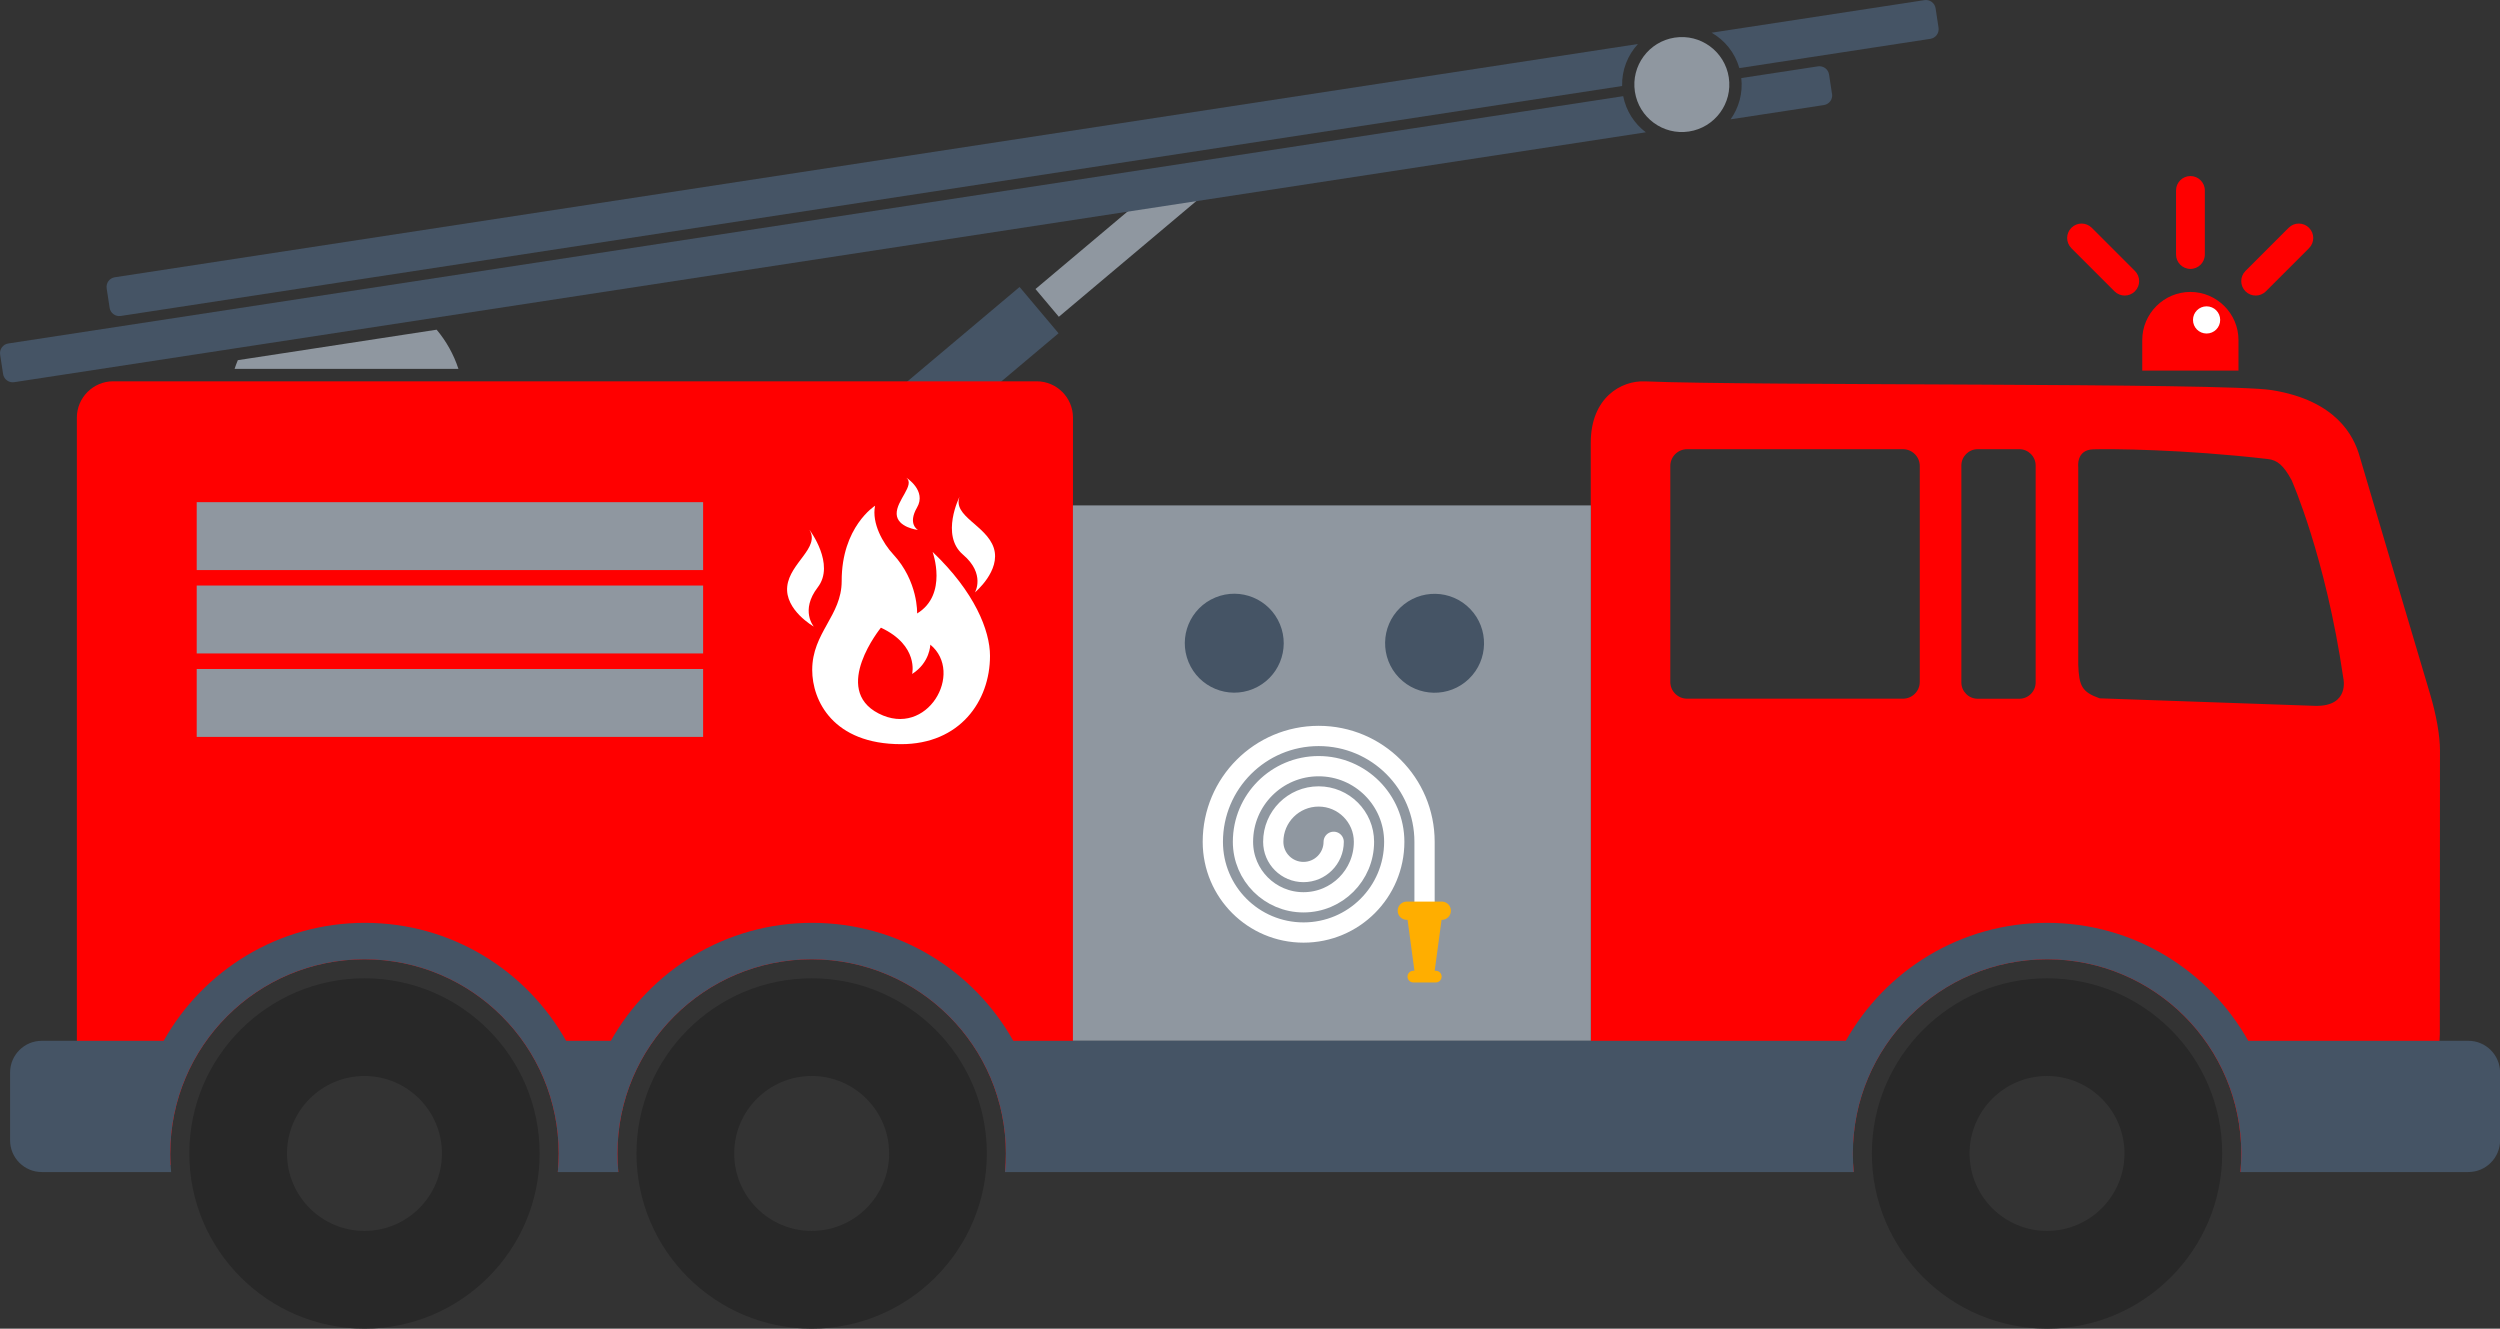 <svg xmlns="http://www.w3.org/2000/svg" id="Calque_2" data-name="Calque 2" viewBox="0 0 371.49 197.43"><rect x="0" y="0" width="371.49" height="197.43" fill="#333333" stroke="none"/><g id="art"><g id="fire_truck" data-name="fire truck"><g><rect x="140.84" y="41.86" width="8.99" height="23.72" transform="translate(92.83 -92.06) rotate(49.91)" fill="#455465"></rect><rect x="163.4" y="22.51" width="5.39" height="27.37" transform="translate(86.8 -114.18) rotate(49.91)" fill="#8f97a0"></rect></g><path d="M362.57,111.47c0-2.14-.55-5.24-1.43-8.2-2.56-8.62-7.91-26.63-10.54-35.57-.83-2.83-3.36-8.18-13.02-9.73-6.96-1.12-77.22-.62-93.15-1.3-3.51-.15-8.05,2.4-8.05,9.13v108.35h39.07c-.09-.91-.13-1.82-.13-2.75,0-15.94,12.92-28.86,28.86-28.86s28.86,12.92,28.86,28.86c0,.93-.05,1.84-.13,2.75h20.46c4.79,0,6.49-3.04,6.81-4.06.32-1.02,2.03-6.2,2.37-16.45.01-.36,0-2.1,0-2.6,0-14.01.01-32.14.02-39.56ZM285.27,101.33c0,1.37-1.12,2.49-2.49,2.49h-32.09c-1.37,0-2.49-1.12-2.49-2.49v-32.09c0-1.37,1.12-2.49,2.49-2.49h32.09c1.37,0,2.49,1.12,2.49,2.49v32.09ZM302.49,101.41c0,1.33-1.09,2.42-2.42,2.42h-6.2c-1.33,0-2.42-1.09-2.42-2.42v-32.24c0-1.33,1.09-2.42,2.42-2.42h6.2c1.33,0,2.42,1.09,2.42,2.42v32.24ZM344.12,104.89l-32.11-1.12c-2.63-.93-3.08-1.82-3.19-4.99v-29.39s-.34-2.54,2.21-2.62c2.55-.08,13.32-.02,25.96,1.44,1.42.16,2.33.93,3.53,3.13,0,0,5.05,11.32,7.69,29.45,0,0,.99,4.16-4.09,4.1Z" fill="red"></path><path d="M25.3,171.4c0-15.94,12.92-28.86,28.86-28.86s28.86,12.92,28.86,28.86c0,.93-.05,1.84-.13,2.75h8.99c-.09-.91-.13-1.82-.13-2.75,0-15.94,12.92-28.86,28.86-28.86s28.86,12.92,28.86,28.86c0,.93-.05,1.84-.13,2.75h4.71c2.96,0,5.39-2.42,5.39-5.39V62.05c0-2.96-2.42-5.39-5.39-5.39H16.81c-2.96,0-5.39,2.43-5.39,5.39v106.71c0,1.8,7.43,3.4,13.93,4.38-.03-.58-.06-1.16-.06-1.74Z" fill="red"></path><rect x="159.43" y="75.1" width="76.96" height="79.56" fill="#8f97a0"></rect><g><path d="M332.63,55.07v-4.54c0-3.93-3.22-7.15-7.15-7.15s-7.15,3.22-7.15,7.15v4.54h14.29Z" fill="red"></path><path d="M325.49,39.96c-1.18,0-2.14-.96-2.14-2.14v-9.52c0-1.18.96-2.14,2.14-2.14s2.14.96,2.14,2.14v9.52c0,1.18-.96,2.14-2.14,2.14Z" fill="red"></path><path d="M335.19,43.92c-.55,0-1.1-.21-1.52-.63-.84-.84-.84-2.19,0-3.03l6.41-6.41c.84-.84,2.19-.84,3.03,0,.84.84.84,2.19,0,3.03l-6.41,6.41c-.42.42-.97.63-1.52.63Z" fill="red"></path><path d="M315.73,43.92c-.55,0-1.1-.21-1.52-.63l-6.41-6.41c-.84-.84-.84-2.19,0-3.03.84-.84,2.19-.84,3.03,0l6.41,6.41c.84.84.84,2.19,0,3.03-.42.42-.97.63-1.52.63Z" fill="red"></path></g><g><path d="M241.2,14.29L1.23,51.04c-.79.12-1.33.86-1.21,1.65l.44,2.89c.12.79.86,1.33,1.65,1.21L244.56,19.66c-1.69-1.28-2.92-3.15-3.36-5.37Z" fill="#455465"></path><path d="M272.23,13.96l-.44-2.89c-.12-.79-.86-1.33-1.65-1.21l-11.39,1.74c.25,2.25-.36,4.41-1.59,6.13l13.87-2.12c.79-.12,1.33-.86,1.21-1.65Z" fill="#455465"></path></g><path d="M256.89,11.5c.59,3.85-2.06,7.45-5.91,8.04-3.85.59-7.45-2.06-8.04-5.91-.59-3.85,2.06-7.45,5.91-8.04,3.85-.59,7.45,2.06,8.04,5.91Z" fill="#8f97a0"></path><path d="M304.18,197.43c-14.35,0-26.03-11.68-26.03-26.03s11.68-26.03,26.03-26.03,26.03,11.68,26.03,26.03-11.68,26.03-26.03,26.03ZM304.18,159.89c-6.35,0-11.51,5.16-11.51,11.51s5.16,11.51,11.51,11.51,11.51-5.16,11.51-11.51-5.16-11.51-11.51-11.51Z" fill="#282828"></path><path d="M120.61,197.43c-14.35,0-26.03-11.68-26.03-26.03s11.68-26.03,26.03-26.03,26.03,11.68,26.03,26.03-11.68,26.03-26.03,26.03ZM120.61,159.89c-6.35,0-11.51,5.16-11.51,11.51s5.16,11.51,11.51,11.51,11.51-5.16,11.51-11.51-5.16-11.51-11.51-11.51Z" fill="#282828"></path><path d="M54.16,197.43c-14.35,0-26.03-11.68-26.03-26.03s11.68-26.03,26.03-26.03,26.03,11.68,26.03,26.03-11.68,26.03-26.03,26.03ZM54.16,159.89c-6.35,0-11.51,5.16-11.51,11.51s5.16,11.51,11.51,11.51,11.51-5.16,11.51-11.51-5.16-11.51-11.51-11.51Z" fill="#282828"></path><g><path d="M138.58,82.01s2.32,6.34-2.3,9.15c0,0,.19-4.76-3.57-8.81-1.46-1.57-3.21-4.57-2.68-7.2,0,0-4.98,3.13-4.96,11.2,0,5.15-4.38,7.65-4.38,13.2,0,4.56,3.1,11.03,13.21,11.03,8.72,0,13.21-6.38,13.21-13.12,0-3.77-2.29-9.51-8.53-15.45ZM130.56,106.02c-7.08-3.63.34-12.75.34-12.75,5.68,2.66,4.64,6.88,4.64,6.88,2.67-1.7,2.7-4.36,2.7-4.36,5.08,4.19-.47,13.93-7.68,10.23Z" fill="#fff"></path><path d="M120.3,78.75s3.86,5.09,1.21,8.53c-2.64,3.44-.58,5.83-.58,5.83,0,0-4.33-2.46-3.95-5.97.38-3.51,4.9-5.73,3.31-8.39Z" fill="#fff"></path><path d="M142.59,73.8s-2.88,5.73.5,8.61c3.39,2.88,1.78,5.62,1.78,5.62,0,0,3.9-3.24,2.8-6.61-1.1-3.37-6.16-4.71-5.08-7.62Z" fill="#fff"></path><path d="M134.69,70.99s3.03,1.92,1.58,4.42c-1.45,2.5.14,3.34.14,3.34,0,0-3.11-.36-3.17-2.38-.06-2.02,2.75-4.28,1.45-5.38Z" fill="#fff"></path></g><circle cx="183.41" cy="95.58" r="7.35" transform="translate(-22.62 77.46) rotate(-22.5)" fill="#455465"></circle><circle cx="213.17" cy="95.58" r="7.35" transform="translate(-6.69 174.57) rotate(-43.91)" fill="#455465"></circle><rect x="29.23" y="74.62" width="75.25" height="10.09" fill="#8f97a0"></rect><rect x="29.23" y="87.01" width="75.25" height="10.09" fill="#8f97a0"></rect><rect x="29.23" y="99.41" width="75.25" height="10.09" fill="#8f97a0"></rect><g><path d="M198.18,125.09c0,2.48-2.01,4.49-4.49,4.49s-4.49-2.01-4.49-4.49c0-3.73,3.02-6.74,6.74-6.74s6.74,3.02,6.74,6.74c0,4.97-4.02,8.99-8.99,8.99s-8.99-4.02-8.99-8.99c0-6.21,5.03-11.24,11.24-11.24s11.24,5.03,11.24,11.24c0,7.45-6.03,13.48-13.48,13.48s-13.48-6.03-13.48-13.48c0-8.69,7.04-15.73,15.73-15.73s15.73,7.04,15.73,15.73v10.52" fill="none" stroke="#fff" stroke-linecap="round" stroke-linejoin="round" stroke-width="3.01"></path><path d="M209.06,136.69h.1l1.02,7.56h-.16c-.48,0-.87.39-.87.87h0c0,.48.39.87.87.87h3.33c.48,0,.87-.39.87-.87h0c0-.48-.39-.87-.87-.87h-.16l1.02-7.56h.03c.75,0,1.36-.61,1.36-1.36h0c0-.75-.61-1.36-1.36-1.36h-5.19c-.75,0-1.36.61-1.36,1.36h0c0,.75.61,1.36,1.36,1.36Z" fill="#ffae00"></path></g><path d="M329.91,47.54c0,1.12-.9,2.02-2.02,2.02s-2.02-.9-2.02-2.02.9-2.02,2.02-2.02,2.02.9,2.02,2.02Z" fill="#fff"></path><path d="M366.79,154.66h-32.71c-5.87-10.46-17.05-17.53-29.9-17.53s-24.03,7.07-29.9,17.53h-123.71c-5.87-10.46-17.05-17.53-29.9-17.53s-24.03,7.07-29.9,17.53h-6.65c-5.87-10.46-17.05-17.53-29.9-17.53s-24.03,7.07-29.9,17.53H6.2c-2.58,0-4.7,2.11-4.7,4.7v10.1c0,2.58,2.11,4.7,4.7,4.7h19.23c-.09-.91-.13-1.82-.13-2.75,0-15.94,12.92-28.86,28.86-28.86s28.86,12.92,28.86,28.86c0,.93-.05,1.84-.13,2.75h8.99c-.09-.91-.13-1.82-.13-2.75,0-15.94,12.92-28.86,28.86-28.86s28.86,12.92,28.86,28.86c0,.93-.05,1.84-.13,2.75h126.12c-.09-.91-.13-1.82-.13-2.75,0-15.94,12.92-28.86,28.86-28.86s28.86,12.92,28.86,28.86c0,.93-.05,1.84-.13,2.75h33.88c2.58,0,4.7-2.11,4.7-4.7v-10.1c0-2.58-2.11-4.7-4.7-4.7Z" fill="#455465"></path><g><path d="M288.06,4.12l-.44-2.89c-.12-.79-.86-1.33-1.65-1.21l-31.63,4.84c1.96,1.12,3.47,2.98,4.12,5.26l28.39-4.35c.79-.12,1.33-.86,1.21-1.65Z" fill="#455465"></path><path d="M243.39,6.54L17.06,41.2c-.79.12-1.33.86-1.21,1.65l.44,2.89c.12.79.86,1.33,1.65,1.21L241.04,12.78c-.06-2.37.83-4.59,2.36-6.25Z" fill="#455465"></path></g><path d="M64.89,48.99l-29.55,4.53c-.18.42-.33.85-.48,1.29h33.26c-.71-2.17-1.82-4.13-3.23-5.81Z" fill="#8f97a0"></path></g></g></svg>